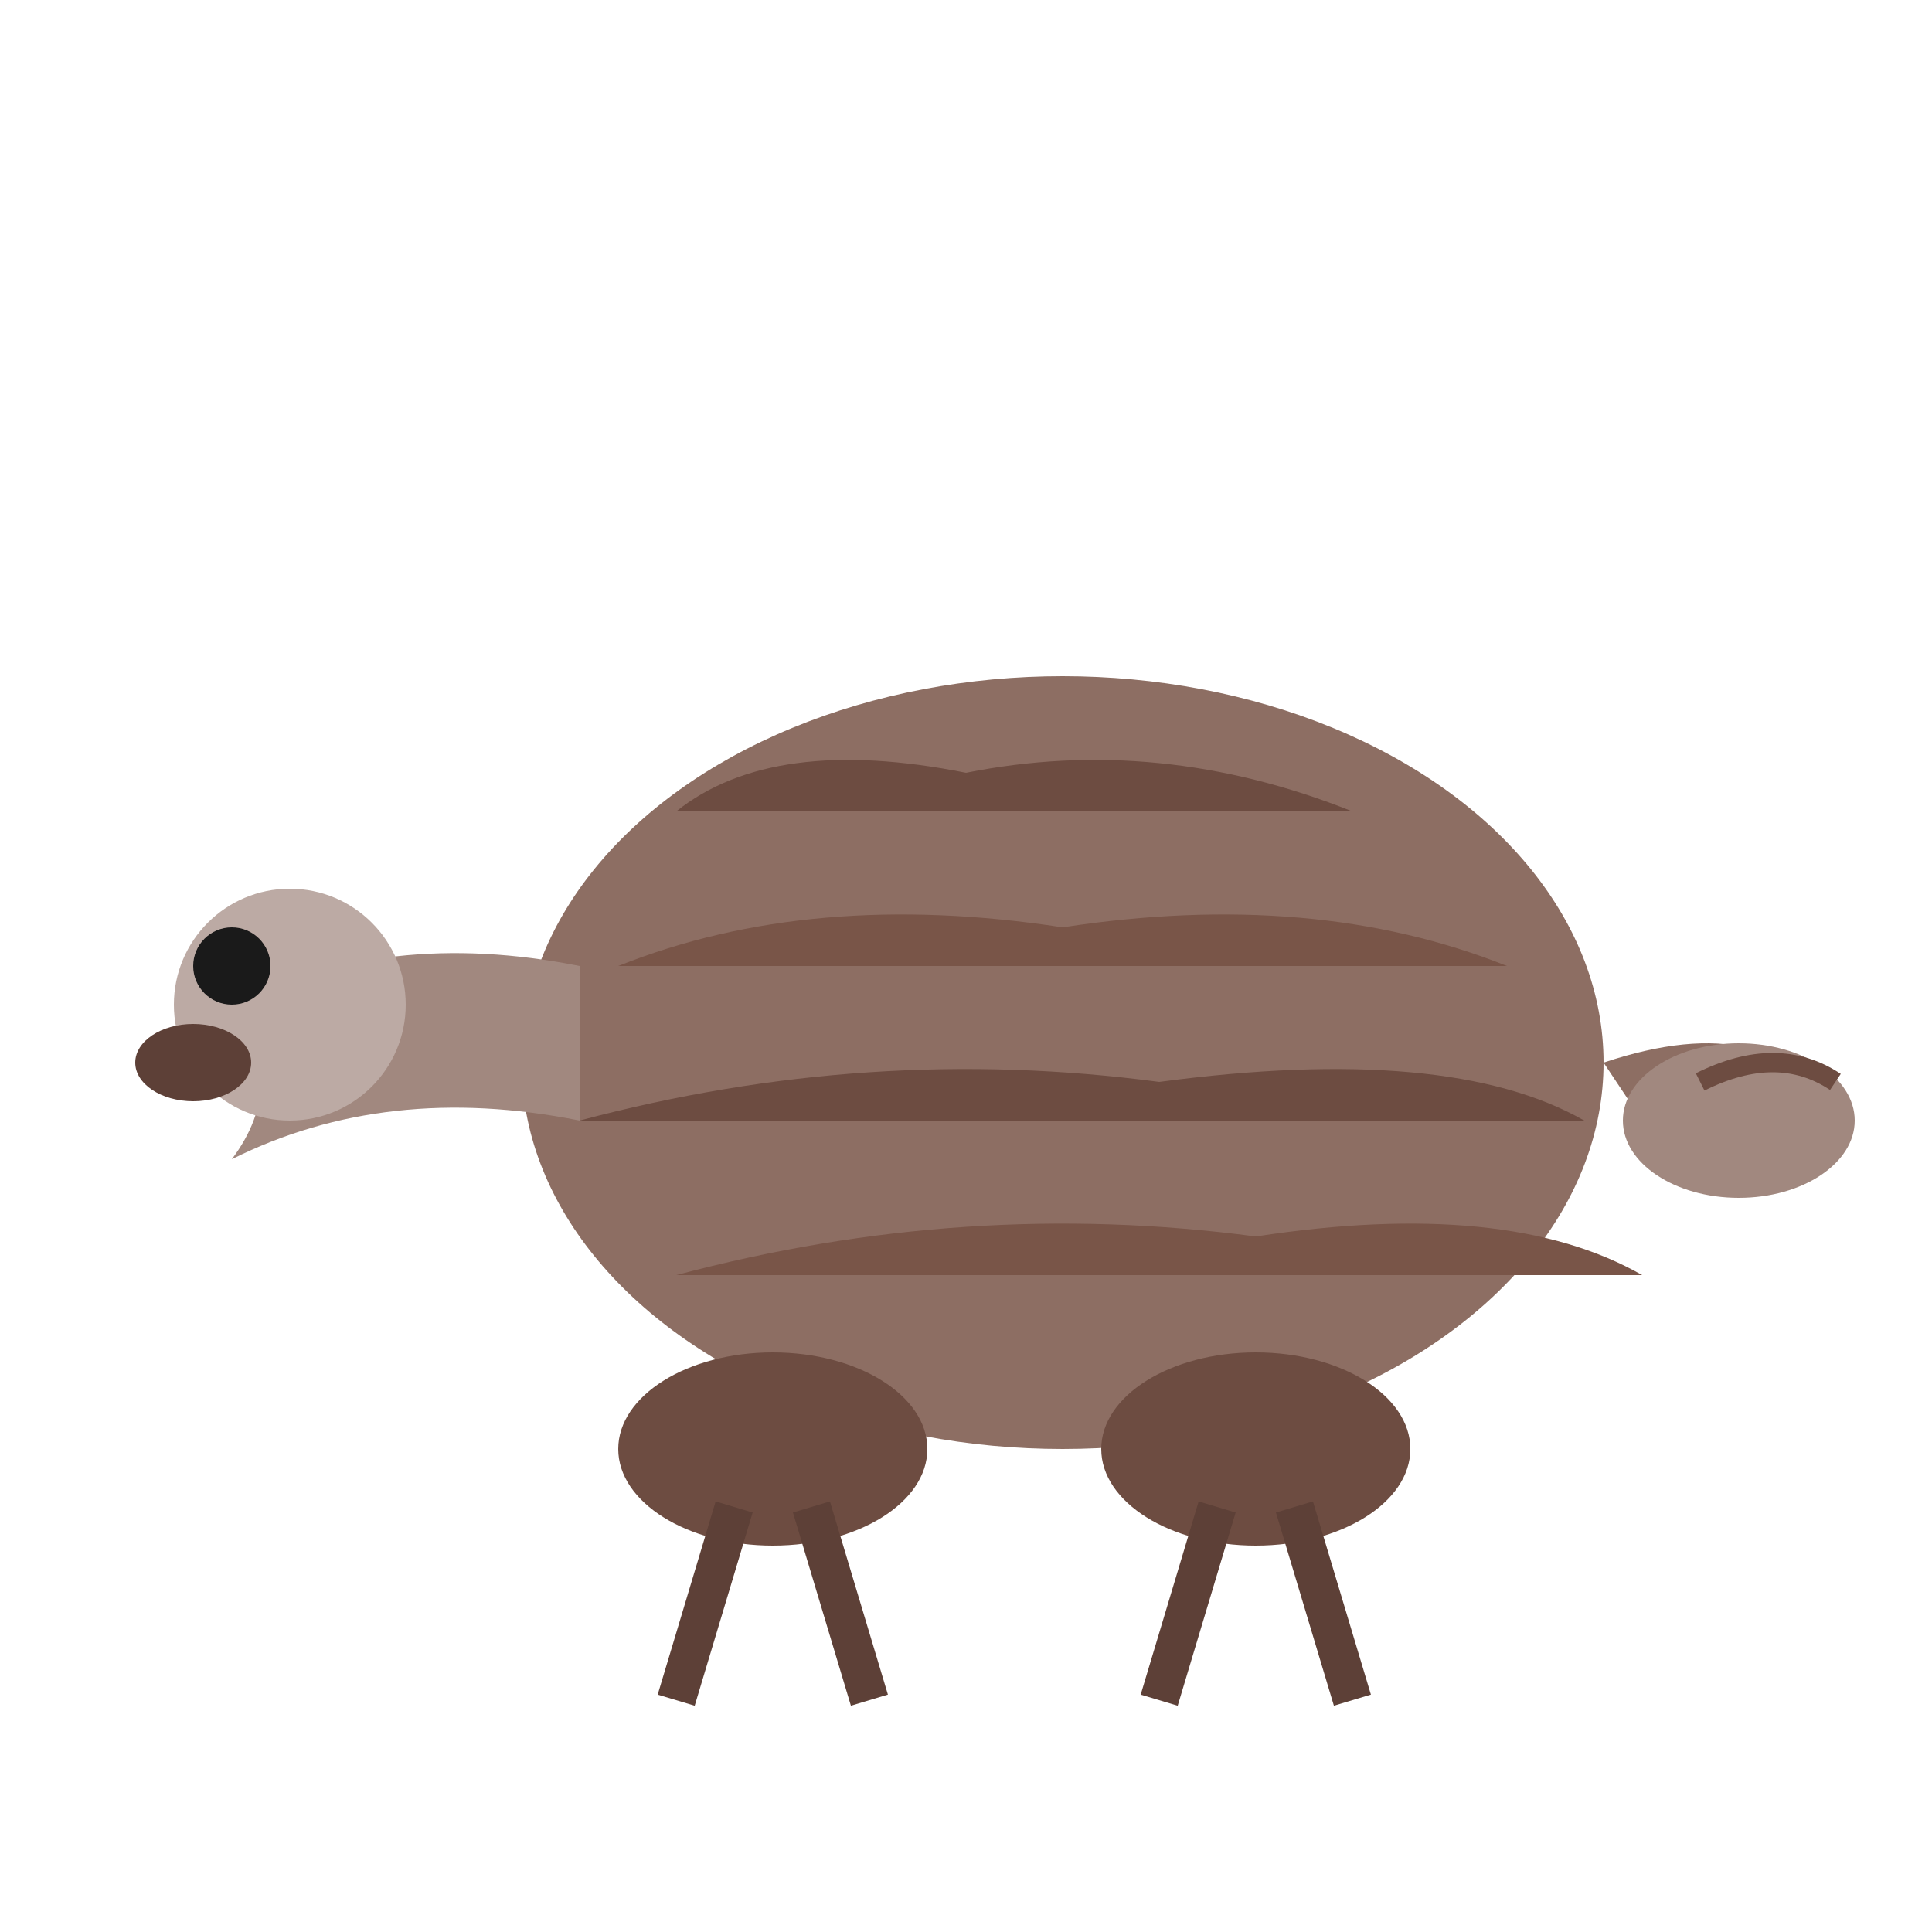 <svg xmlns="http://www.w3.org/2000/svg" viewBox="0 0 100 100">
  <ellipse cx="55" cy="55" rx="28" ry="20" fill="#8d6e63"/>
  <path d="M30,50 Q20,48 12,52 Q15,56 12,60 Q20,56 30,58" fill="#a1887f"/>
  <circle cx="15" cy="52" r="6" fill="#bcaaa4"/>
  <circle cx="12" cy="50" r="2" fill="#1a1a1a"/>
  <ellipse cx="10" cy="55" rx="3" ry="2" fill="#5d4037"/>
  <path d="M35,42 Q40,38 50,40 Q60,38 70,42" fill="#6d4c41"/>
  <path d="M32,50 Q42,46 55,48 Q68,46 78,50" fill="#795548"/>
  <path d="M30,58 Q45,54 60,56 Q75,54 82,58" fill="#6d4c41"/>
  <path d="M35,66 Q50,62 65,64 Q78,62 85,66" fill="#795548"/>
  <path d="M83,55 Q92,52 95,58 Q90,62 85,58" fill="#8d6e63"/>
  <ellipse cx="90" cy="58" rx="6" ry="4" fill="#a1887f"/>
  <path d="M88,56 Q92,54 95,56" fill="none" stroke="#6d4c41" stroke-width="1"/>
  <ellipse cx="40" cy="75" rx="8" ry="5" fill="#6d4c41"/>
  <ellipse cx="65" cy="75" rx="8" ry="5" fill="#6d4c41"/>
  <path d="M38,78 L35,88 M42,78 L45,88" stroke="#5d4037" stroke-width="2"/>
  <path d="M63,78 L60,88 M67,78 L70,88" stroke="#5d4037" stroke-width="2"/>
</svg>
